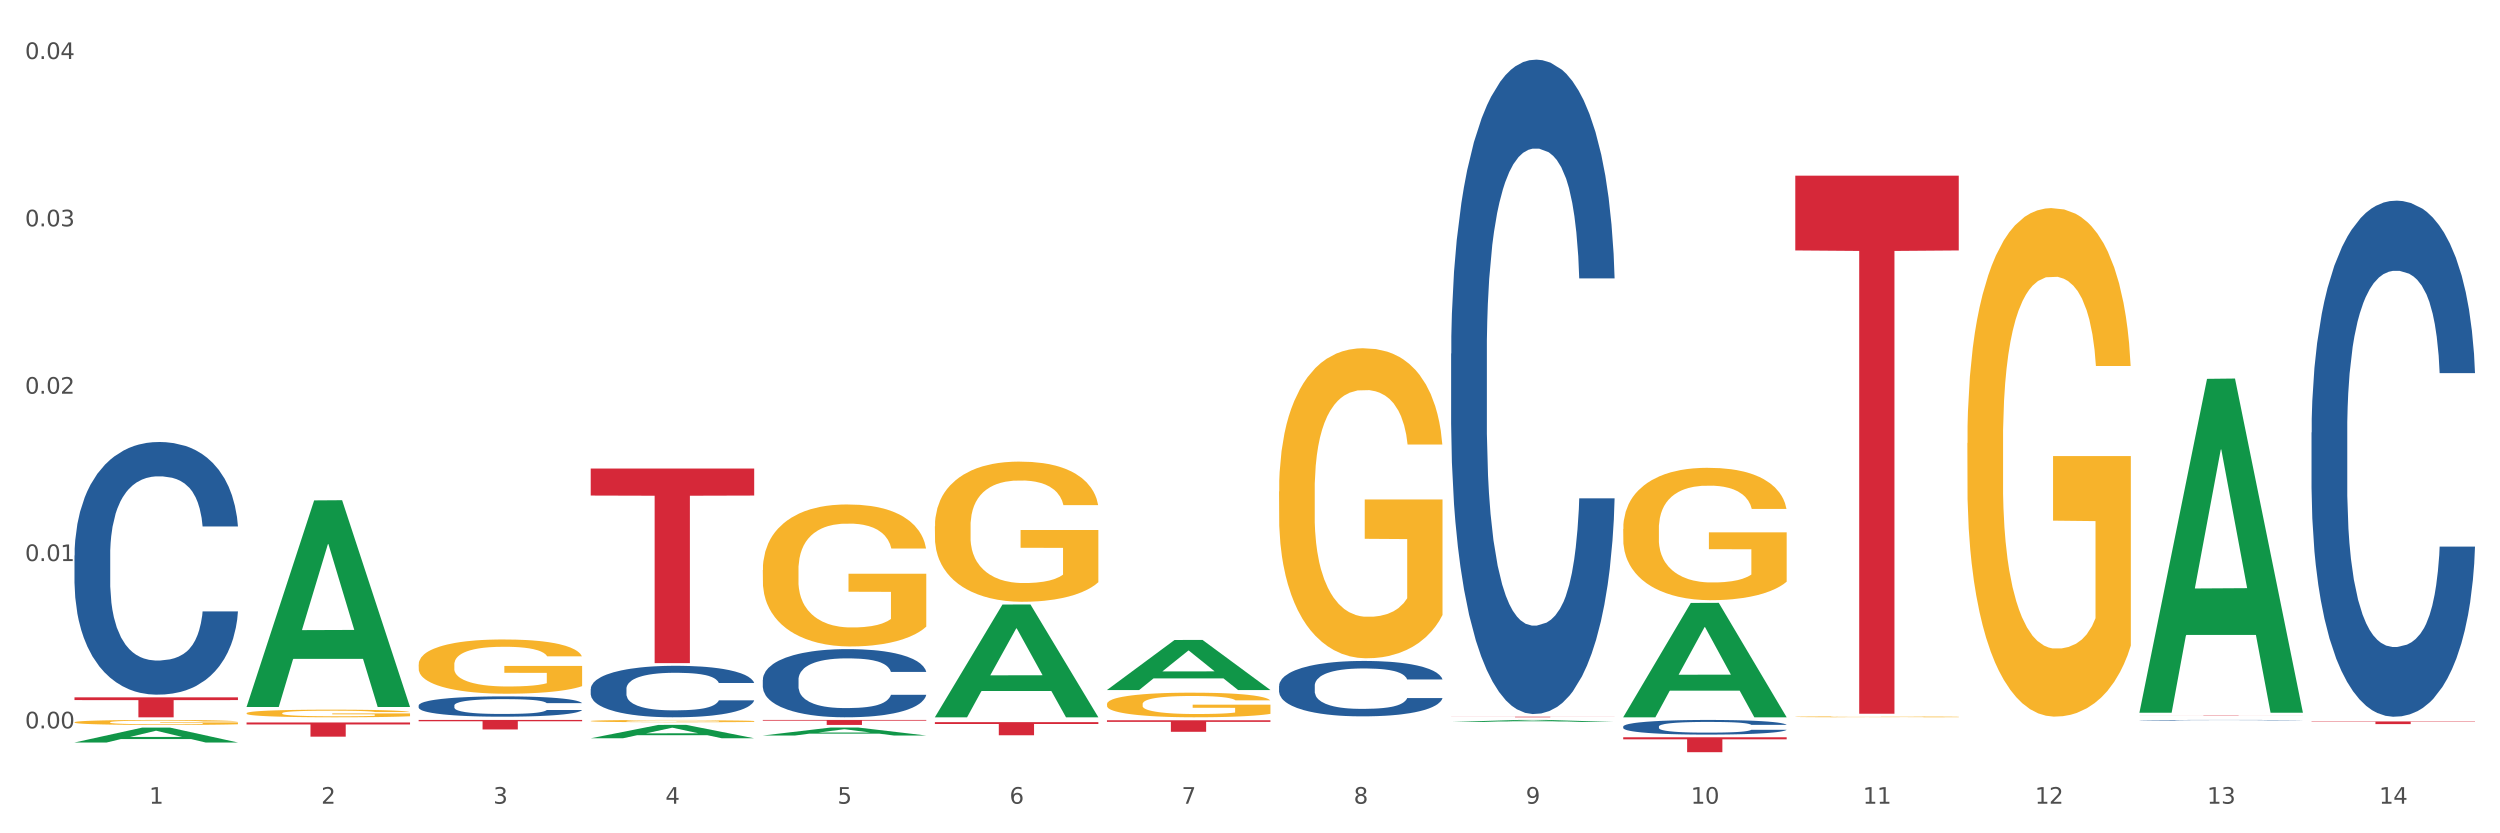 <?xml version="1.0" encoding="utf-8" standalone="no"?>
<!DOCTYPE svg PUBLIC "-//W3C//DTD SVG 1.1//EN"
  "http://www.w3.org/Graphics/SVG/1.1/DTD/svg11.dtd">
<svg xmlns:xlink="http://www.w3.org/1999/xlink" width="1080pt" height="360pt" viewBox="0 0 1080 360" xmlns="http://www.w3.org/2000/svg" version="1.1">
 <rect x="0" y="0" width="1080" height="360" fill="#333333" stroke="none"/>
 <defs>
  <style type="text/css">*{stroke-linejoin: round; stroke-linecap: butt}</style>
 </defs>
 <g id="figure_1">
  <g id="patch_1">
   <path d="M 0 360 
L 1080 360 
L 1080 0 
L 0 0 
z
" style="fill: #ffffff; stroke: #ffffff; stroke-linejoin: miter"/>
  </g>
  <g id="axes_1">
   <g id="matplotlib.axis_1">
    <g id="xtick_1">
     <g id="text_1">
      <!-- 1 -->
      <g style="fill: #4d4d4d" transform="translate(64.432 347.204) scale(0.096 -0.096)">
       <defs>
        <path id="DejaVuSans-31" d="M 794 531 
L 1825 531 
L 1825 4091 
L 703 3866 
L 703 4441 
L 1819 4666 
L 2450 4666 
L 2450 531 
L 3481 531 
L 3481 0 
L 794 0 
L 794 531 
z
" transform="scale(0.016)"/>
       </defs>
       <use xlink:href="#DejaVuSans-31"/>
      </g>
     </g>
    </g>
    <g id="xtick_2">
     <g id="text_2">
      <!-- 2 -->
      <g style="fill: #4d4d4d" transform="translate(138.771 347.204) scale(0.096 -0.096)">
       <defs>
        <path id="DejaVuSans-32" d="M 1228 531 
L 3431 531 
L 3431 0 
L 469 0 
L 469 531 
Q 828 903 1448 1529 
Q 2069 2156 2228 2338 
Q 2531 2678 2651 2914 
Q 2772 3150 2772 3378 
Q 2772 3750 2511 3984 
Q 2250 4219 1831 4219 
Q 1534 4219 1204 4116 
Q 875 4013 500 3803 
L 500 4441 
Q 881 4594 1212 4672 
Q 1544 4750 1819 4750 
Q 2544 4750 2975 4387 
Q 3406 4025 3406 3419 
Q 3406 3131 3298 2873 
Q 3191 2616 2906 2266 
Q 2828 2175 2409 1742 
Q 1991 1309 1228 531 
z
" transform="scale(0.016)"/>
       </defs>
       <use xlink:href="#DejaVuSans-32"/>
      </g>
     </g>
    </g>
    <g id="xtick_3">
     <g id="text_3">
      <!-- 3 -->
      <g style="fill: #4d4d4d" transform="translate(213.109 347.204) scale(0.096 -0.096)">
       <defs>
        <path id="DejaVuSans-33" d="M 2597 2516 
Q 3050 2419 3304 2112 
Q 3559 1806 3559 1356 
Q 3559 666 3084 287 
Q 2609 -91 1734 -91 
Q 1441 -91 1130 -33 
Q 819 25 488 141 
L 488 750 
Q 750 597 1062 519 
Q 1375 441 1716 441 
Q 2309 441 2620 675 
Q 2931 909 2931 1356 
Q 2931 1769 2642 2001 
Q 2353 2234 1838 2234 
L 1294 2234 
L 1294 2753 
L 1863 2753 
Q 2328 2753 2575 2939 
Q 2822 3125 2822 3475 
Q 2822 3834 2567 4026 
Q 2313 4219 1838 4219 
Q 1578 4219 1281 4162 
Q 984 4106 628 3988 
L 628 4550 
Q 988 4650 1302 4700 
Q 1616 4750 1894 4750 
Q 2613 4750 3031 4423 
Q 3450 4097 3450 3541 
Q 3450 3153 3228 2886 
Q 3006 2619 2597 2516 
z
" transform="scale(0.016)"/>
       </defs>
       <use xlink:href="#DejaVuSans-33"/>
      </g>
     </g>
    </g>
    <g id="xtick_4">
     <g id="text_4">
      <!-- 4 -->
      <g style="fill: #4d4d4d" transform="translate(287.448 347.204) scale(0.096 -0.096)">
       <defs>
        <path id="DejaVuSans-34" d="M 2419 4116 
L 825 1625 
L 2419 1625 
L 2419 4116 
z
M 2253 4666 
L 3047 4666 
L 3047 1625 
L 3713 1625 
L 3713 1100 
L 3047 1100 
L 3047 0 
L 2419 0 
L 2419 1100 
L 313 1100 
L 313 1709 
L 2253 4666 
z
" transform="scale(0.016)"/>
       </defs>
       <use xlink:href="#DejaVuSans-34"/>
      </g>
     </g>
    </g>
    <g id="xtick_5">
     <g id="text_5">
      <!-- 5 -->
      <g style="fill: #4d4d4d" transform="translate(361.787 347.204) scale(0.096 -0.096)">
       <defs>
        <path id="DejaVuSans-35" d="M 691 4666 
L 3169 4666 
L 3169 4134 
L 1269 4134 
L 1269 2991 
Q 1406 3038 1543 3061 
Q 1681 3084 1819 3084 
Q 2600 3084 3056 2656 
Q 3513 2228 3513 1497 
Q 3513 744 3044 326 
Q 2575 -91 1722 -91 
Q 1428 -91 1123 -41 
Q 819 9 494 109 
L 494 744 
Q 775 591 1075 516 
Q 1375 441 1709 441 
Q 2250 441 2565 725 
Q 2881 1009 2881 1497 
Q 2881 1984 2565 2268 
Q 2250 2553 1709 2553 
Q 1456 2553 1204 2497 
Q 953 2441 691 2322 
L 691 4666 
z
" transform="scale(0.016)"/>
       </defs>
       <use xlink:href="#DejaVuSans-35"/>
      </g>
     </g>
    </g>
    <g id="xtick_6">
     <g id="text_6">
      <!-- 6 -->
      <g style="fill: #4d4d4d" transform="translate(436.125 347.204) scale(0.096 -0.096)">
       <defs>
        <path id="DejaVuSans-36" d="M 2113 2584 
Q 1688 2584 1439 2293 
Q 1191 2003 1191 1497 
Q 1191 994 1439 701 
Q 1688 409 2113 409 
Q 2538 409 2786 701 
Q 3034 994 3034 1497 
Q 3034 2003 2786 2293 
Q 2538 2584 2113 2584 
z
M 3366 4563 
L 3366 3988 
Q 3128 4100 2886 4159 
Q 2644 4219 2406 4219 
Q 1781 4219 1451 3797 
Q 1122 3375 1075 2522 
Q 1259 2794 1537 2939 
Q 1816 3084 2150 3084 
Q 2853 3084 3261 2657 
Q 3669 2231 3669 1497 
Q 3669 778 3244 343 
Q 2819 -91 2113 -91 
Q 1303 -91 875 529 
Q 447 1150 447 2328 
Q 447 3434 972 4092 
Q 1497 4750 2381 4750 
Q 2619 4750 2861 4703 
Q 3103 4656 3366 4563 
z
" transform="scale(0.016)"/>
       </defs>
       <use xlink:href="#DejaVuSans-36"/>
      </g>
     </g>
    </g>
    <g id="xtick_7">
     <g id="text_7">
      <!-- 7 -->
      <g style="fill: #4d4d4d" transform="translate(510.464 347.204) scale(0.096 -0.096)">
       <defs>
        <path id="DejaVuSans-37" d="M 525 4666 
L 3525 4666 
L 3525 4397 
L 1831 0 
L 1172 0 
L 2766 4134 
L 525 4134 
L 525 4666 
z
" transform="scale(0.016)"/>
       </defs>
       <use xlink:href="#DejaVuSans-37"/>
      </g>
     </g>
    </g>
    <g id="xtick_8">
     <g id="text_8">
      <!-- 8 -->
      <g style="fill: #4d4d4d" transform="translate(584.803 347.204) scale(0.096 -0.096)">
       <defs>
        <path id="DejaVuSans-38" d="M 2034 2216 
Q 1584 2216 1326 1975 
Q 1069 1734 1069 1313 
Q 1069 891 1326 650 
Q 1584 409 2034 409 
Q 2484 409 2743 651 
Q 3003 894 3003 1313 
Q 3003 1734 2745 1975 
Q 2488 2216 2034 2216 
z
M 1403 2484 
Q 997 2584 770 2862 
Q 544 3141 544 3541 
Q 544 4100 942 4425 
Q 1341 4750 2034 4750 
Q 2731 4750 3128 4425 
Q 3525 4100 3525 3541 
Q 3525 3141 3298 2862 
Q 3072 2584 2669 2484 
Q 3125 2378 3379 2068 
Q 3634 1759 3634 1313 
Q 3634 634 3220 271 
Q 2806 -91 2034 -91 
Q 1263 -91 848 271 
Q 434 634 434 1313 
Q 434 1759 690 2068 
Q 947 2378 1403 2484 
z
M 1172 3481 
Q 1172 3119 1398 2916 
Q 1625 2713 2034 2713 
Q 2441 2713 2670 2916 
Q 2900 3119 2900 3481 
Q 2900 3844 2670 4047 
Q 2441 4250 2034 4250 
Q 1625 4250 1398 4047 
Q 1172 3844 1172 3481 
z
" transform="scale(0.016)"/>
       </defs>
       <use xlink:href="#DejaVuSans-38"/>
      </g>
     </g>
    </g>
    <g id="xtick_9">
     <g id="text_9">
      <!-- 9 -->
      <g style="fill: #4d4d4d" transform="translate(659.142 347.204) scale(0.096 -0.096)">
       <defs>
        <path id="DejaVuSans-39" d="M 703 97 
L 703 672 
Q 941 559 1184 500 
Q 1428 441 1663 441 
Q 2288 441 2617 861 
Q 2947 1281 2994 2138 
Q 2813 1869 2534 1725 
Q 2256 1581 1919 1581 
Q 1219 1581 811 2004 
Q 403 2428 403 3163 
Q 403 3881 828 4315 
Q 1253 4750 1959 4750 
Q 2769 4750 3195 4129 
Q 3622 3509 3622 2328 
Q 3622 1225 3098 567 
Q 2575 -91 1691 -91 
Q 1453 -91 1209 -44 
Q 966 3 703 97 
z
M 1959 2075 
Q 2384 2075 2632 2365 
Q 2881 2656 2881 3163 
Q 2881 3666 2632 3958 
Q 2384 4250 1959 4250 
Q 1534 4250 1286 3958 
Q 1038 3666 1038 3163 
Q 1038 2656 1286 2365 
Q 1534 2075 1959 2075 
z
" transform="scale(0.016)"/>
       </defs>
       <use xlink:href="#DejaVuSans-39"/>
      </g>
     </g>
    </g>
    <g id="xtick_10">
     <g id="text_10">
      <!-- 10 -->
      <g style="fill: #4d4d4d" transform="translate(730.426 347.204) scale(0.096 -0.096)">
       <defs>
        <path id="DejaVuSans-30" d="M 2034 4250 
Q 1547 4250 1301 3770 
Q 1056 3291 1056 2328 
Q 1056 1369 1301 889 
Q 1547 409 2034 409 
Q 2525 409 2770 889 
Q 3016 1369 3016 2328 
Q 3016 3291 2770 3770 
Q 2525 4250 2034 4250 
z
M 2034 4750 
Q 2819 4750 3233 4129 
Q 3647 3509 3647 2328 
Q 3647 1150 3233 529 
Q 2819 -91 2034 -91 
Q 1250 -91 836 529 
Q 422 1150 422 2328 
Q 422 3509 836 4129 
Q 1250 4750 2034 4750 
z
" transform="scale(0.016)"/>
       </defs>
       <use xlink:href="#DejaVuSans-31"/>
       <use xlink:href="#DejaVuSans-30" transform="translate(63.623 0)"/>
      </g>
     </g>
    </g>
    <g id="xtick_11">
     <g id="text_11">
      <!-- 11 -->
      <g style="fill: #4d4d4d" transform="translate(804.765 347.204) scale(0.096 -0.096)">
       <use xlink:href="#DejaVuSans-31"/>
       <use xlink:href="#DejaVuSans-31" transform="translate(63.623 0)"/>
      </g>
     </g>
    </g>
    <g id="xtick_12">
     <g id="text_12">
      <!-- 12 -->
      <g style="fill: #4d4d4d" transform="translate(879.104 347.204) scale(0.096 -0.096)">
       <use xlink:href="#DejaVuSans-31"/>
       <use xlink:href="#DejaVuSans-32" transform="translate(63.623 0)"/>
      </g>
     </g>
    </g>
    <g id="xtick_13">
     <g id="text_13">
      <!-- 13 -->
      <g style="fill: #4d4d4d" transform="translate(953.442 347.204) scale(0.096 -0.096)">
       <use xlink:href="#DejaVuSans-31"/>
       <use xlink:href="#DejaVuSans-33" transform="translate(63.623 0)"/>
      </g>
     </g>
    </g>
    <g id="xtick_14">
     <g id="text_14">
      <!-- 14 -->
      <g style="fill: #4d4d4d" transform="translate(1027.781 347.204) scale(0.096 -0.096)">
       <use xlink:href="#DejaVuSans-31"/>
       <use xlink:href="#DejaVuSans-34" transform="translate(63.623 0)"/>
      </g>
     </g>
    </g>
    <g id="xtick_15"/>
    <g id="xtick_16"/>
    <g id="xtick_17"/>
    <g id="xtick_18"/>
    <g id="xtick_19"/>
    <g id="xtick_20"/>
    <g id="xtick_21"/>
    <g id="xtick_22"/>
    <g id="xtick_23"/>
    <g id="xtick_24"/>
    <g id="xtick_25"/>
    <g id="xtick_26"/>
    <g id="xtick_27"/>
   </g>
   <g id="matplotlib.axis_2">
    <g id="ytick_1">
     <g id="text_15">
      <!-- 0.00 -->
      <g style="fill: #4d4d4d" transform="translate(10.8 314.664) scale(0.096 -0.096)">
       <defs>
        <path id="DejaVuSans-2e" d="M 684 794 
L 1344 794 
L 1344 0 
L 684 0 
L 684 794 
z
" transform="scale(0.016)"/>
       </defs>
       <use xlink:href="#DejaVuSans-30"/>
       <use xlink:href="#DejaVuSans-2e" transform="translate(63.623 0)"/>
       <use xlink:href="#DejaVuSans-30" transform="translate(95.41 0)"/>
       <use xlink:href="#DejaVuSans-30" transform="translate(159.033 0)"/>
      </g>
     </g>
    </g>
    <g id="ytick_2">
     <g id="text_16">
      <!-- 0.01 -->
      <g style="fill: #4d4d4d" transform="translate(10.8 242.372) scale(0.096 -0.096)">
       <use xlink:href="#DejaVuSans-30"/>
       <use xlink:href="#DejaVuSans-2e" transform="translate(63.623 0)"/>
       <use xlink:href="#DejaVuSans-30" transform="translate(95.41 0)"/>
       <use xlink:href="#DejaVuSans-31" transform="translate(159.033 0)"/>
      </g>
     </g>
    </g>
    <g id="ytick_3">
     <g id="text_17">
      <!-- 0.02 -->
      <g style="fill: #4d4d4d" transform="translate(10.8 170.08) scale(0.096 -0.096)">
       <use xlink:href="#DejaVuSans-30"/>
       <use xlink:href="#DejaVuSans-2e" transform="translate(63.623 0)"/>
       <use xlink:href="#DejaVuSans-30" transform="translate(95.41 0)"/>
       <use xlink:href="#DejaVuSans-32" transform="translate(159.033 0)"/>
      </g>
     </g>
    </g>
    <g id="ytick_4">
     <g id="text_18">
      <!-- 0.03 -->
      <g style="fill: #4d4d4d" transform="translate(10.8 97.788) scale(0.096 -0.096)">
       <use xlink:href="#DejaVuSans-30"/>
       <use xlink:href="#DejaVuSans-2e" transform="translate(63.623 0)"/>
       <use xlink:href="#DejaVuSans-30" transform="translate(95.41 0)"/>
       <use xlink:href="#DejaVuSans-33" transform="translate(159.033 0)"/>
      </g>
     </g>
    </g>
    <g id="ytick_5">
     <g id="text_19">
      <!-- 0.04 -->
      <g style="fill: #4d4d4d" transform="translate(10.8 25.497) scale(0.096 -0.096)">
       <use xlink:href="#DejaVuSans-30"/>
       <use xlink:href="#DejaVuSans-2e" transform="translate(63.623 0)"/>
       <use xlink:href="#DejaVuSans-30" transform="translate(95.41 0)"/>
       <use xlink:href="#DejaVuSans-34" transform="translate(159.033 0)"/>
      </g>
     </g>
    </g>
    <g id="ytick_6"/>
    <g id="ytick_7"/>
    <g id="ytick_8"/>
    <g id="ytick_9"/>
   </g>
   <g id="PolyCollection_1">
    <path d="M 32.175 320.749 
L 32.248 320.743 
L 61.37 314.332 
L 73.456 314.326 
L 102.797 320.761 
L 88.818 320.761 
L 82.484 319.263 
L 52.415 319.263 
L 52.197 319.287 
L 46.081 320.761 
L 32.175 320.761 
L 32.175 320.749 
L 56.201 318.368 
L 78.698 318.362 
L 67.559 315.697 
L 67.413 315.685 
L 67.267 315.703 
L 56.128 318.362 
L 56.201 318.368 
L 32.175 320.749 
z
" clip-path="url(#pb6cb3bc3e6)" style="fill: #109648"/>
    <path d="M 775.562 75.888 
L 846.184 75.888 
L 846.184 108.191 
L 818.404 108.41 
L 818.404 308.338 
L 803.175 308.338 
L 803.175 108.41 
L 775.562 108.191 
L 775.562 76.107 
L 775.562 75.888 
z
" clip-path="url(#pb6cb3bc3e6)" style="fill: #d62839"/>
    <path d="M 701.223 318.491 
L 771.845 318.491 
L 771.845 319.388 
L 744.065 319.394 
L 744.065 324.95 
L 728.836 324.95 
L 728.836 319.394 
L 701.223 319.388 
L 701.223 318.497 
L 701.223 318.491 
z
" clip-path="url(#pb6cb3bc3e6)" style="fill: #d62839"/>
    <path d="M 626.885 309.615 
L 697.506 309.615 
L 697.506 309.651 
L 669.726 309.651 
L 669.726 309.875 
L 654.497 309.875 
L 654.497 309.651 
L 626.885 309.651 
L 626.885 309.615 
L 626.885 309.615 
z
" clip-path="url(#pb6cb3bc3e6)" style="fill: #d62839"/>
    <path d="M 478.207 311.142 
L 548.829 311.142 
L 548.829 311.837 
L 521.049 311.841 
L 521.049 316.142 
L 505.82 316.142 
L 505.82 311.841 
L 478.207 311.837 
L 478.207 311.146 
L 478.207 311.142 
z
" clip-path="url(#pb6cb3bc3e6)" style="fill: #d62839"/>
    <path d="M 403.869 311.967 
L 474.49 311.967 
L 474.49 312.755 
L 446.71 312.76 
L 446.71 317.636 
L 431.481 317.636 
L 431.481 312.76 
L 403.869 312.755 
L 403.869 311.972 
L 403.869 311.967 
z
" clip-path="url(#pb6cb3bc3e6)" style="fill: #d62839"/>
    <path d="M 106.514 308.1 
L 106.597 308.097 
L 106.597 307.988 
L 106.764 307.895 
L 107.598 307.669 
L 108.848 307.482 
L 109.765 307.382 
L 110.683 307.301 
L 111.767 307.219 
L 113.101 307.135 
L 115.519 307.011 
L 117.019 306.948 
L 118.854 306.882 
L 122.189 306.785 
L 124.607 306.731 
L 127.108 306.686 
L 131.194 306.632 
L 133.862 306.607 
L 136.697 306.589 
L 140.115 306.577 
L 142.7 306.574 
L 148.37 306.583 
L 153.206 306.611 
L 155.54 306.632 
L 158.542 306.668 
L 160.126 306.692 
L 162.711 306.74 
L 165.379 306.803 
L 167.213 306.858 
L 169.965 306.96 
L 172.049 307.063 
L 173.967 307.189 
L 174.968 307.277 
L 175.718 307.358 
L 176.385 307.452 
L 177.052 307.599 
L 162.044 307.599 
L 161.46 307.494 
L 160.543 307.394 
L 159.209 307.298 
L 158.042 307.238 
L 156.041 307.162 
L 154.206 307.114 
L 152.289 307.078 
L 149.954 307.048 
L 148.12 307.033 
L 145.535 307.021 
L 140.449 307.024 
L 137.03 307.048 
L 134.696 307.078 
L 133.195 307.105 
L 131.861 307.135 
L 130.36 307.177 
L 128.609 307.241 
L 127.358 307.298 
L 126.108 307.37 
L 125.107 307.443 
L 124.19 307.527 
L 123.44 307.617 
L 122.856 307.711 
L 122.356 307.825 
L 121.939 308.015 
L 121.939 308.428 
L 122.106 308.522 
L 122.522 308.645 
L 123.023 308.739 
L 123.856 308.85 
L 124.607 308.926 
L 126.024 309.034 
L 127.609 309.125 
L 128.859 309.182 
L 130.11 309.23 
L 132.278 309.297 
L 134.696 309.351 
L 136.78 309.384 
L 139.615 309.414 
L 141.533 309.426 
L 143.2 309.432 
L 147.286 309.432 
L 150.204 309.423 
L 153.456 309.402 
L 155.957 309.375 
L 158.042 309.342 
L 160.376 309.288 
L 161.877 309.236 
L 161.877 308.606 
L 143.534 308.603 
L 143.534 308.184 
L 177.135 308.184 
L 177.135 309.414 
L 175.718 309.477 
L 174.134 309.535 
L 172.466 309.586 
L 169.965 309.649 
L 166.963 309.71 
L 164.295 309.752 
L 161.46 309.788 
L 158.125 309.821 
L 153.789 309.851 
L 151.121 309.863 
L 147.786 309.872 
L 143.867 309.875 
L 140.449 309.869 
L 137.114 309.854 
L 133.612 309.827 
L 130.193 309.788 
L 127.609 309.749 
L 125.024 309.701 
L 122.272 309.637 
L 120.104 309.577 
L 118.437 309.523 
L 116.603 309.453 
L 114.601 309.363 
L 113.101 309.282 
L 111.767 309.197 
L 110.349 309.089 
L 109.349 308.995 
L 108.348 308.878 
L 107.764 308.79 
L 107.097 308.654 
L 106.597 308.465 
L 106.514 308.1 
z
" clip-path="url(#pb6cb3bc3e6)" style="fill: #f7b32b"/>
    <path d="M 255.191 202.394 
L 325.813 202.394 
L 325.813 214.08 
L 298.033 214.159 
L 298.033 286.484 
L 282.804 286.484 
L 282.804 214.159 
L 255.191 214.08 
L 255.191 202.473 
L 255.191 202.394 
z
" clip-path="url(#pb6cb3bc3e6)" style="fill: #d62839"/>
    <path d="M 180.852 311.016 
L 251.474 311.016 
L 251.474 311.588 
L 223.694 311.592 
L 223.694 315.128 
L 208.465 315.128 
L 208.465 311.592 
L 180.852 311.588 
L 180.852 311.02 
L 180.852 311.016 
z
" clip-path="url(#pb6cb3bc3e6)" style="fill: #d62839"/>
    <path d="M 106.514 312.115 
L 177.135 312.115 
L 177.135 312.965 
L 149.355 312.971 
L 149.355 318.234 
L 134.126 318.234 
L 134.126 312.971 
L 106.514 312.965 
L 106.514 312.12 
L 106.514 312.115 
z
" clip-path="url(#pb6cb3bc3e6)" style="fill: #d62839"/>
    <path d="M 32.175 301.243 
L 102.797 301.243 
L 102.797 302.443 
L 75.017 302.451 
L 75.017 309.875 
L 59.788 309.875 
L 59.788 302.451 
L 32.175 302.443 
L 32.175 301.251 
L 32.175 301.243 
z
" clip-path="url(#pb6cb3bc3e6)" style="fill: #d62839"/>
    <path d="M 32.175 239.988 
L 32.258 239.888 
L 32.258 237.096 
L 32.509 233.308 
L 33.427 226.33 
L 34.596 221.046 
L 36.599 214.865 
L 37.684 212.273 
L 39.104 209.382 
L 42.025 204.696 
L 45.364 200.709 
L 47.702 198.515 
L 49.455 197.12 
L 53.378 194.627 
L 55.632 193.531 
L 57.969 192.634 
L 59.973 192.035 
L 63.312 191.338 
L 65.983 191.038 
L 69.072 190.939 
L 71.66 191.038 
L 75.082 191.437 
L 80.091 192.634 
L 82.011 193.331 
L 84.599 194.528 
L 87.27 196.123 
L 89.44 197.718 
L 91.945 200.011 
L 94.533 203.002 
L 97.037 206.79 
L 98.79 210.279 
L 100.209 213.968 
L 101.461 218.454 
L 102.379 223.339 
L 102.797 227.426 
L 87.52 227.426 
L 87.103 223.738 
L 86.268 219.75 
L 85.434 217.058 
L 84.515 214.865 
L 83.096 212.373 
L 81.844 210.778 
L 79.757 208.883 
L 77.837 207.687 
L 76.251 206.989 
L 74.331 206.391 
L 70.241 205.793 
L 67.319 205.793 
L 65.482 205.992 
L 63.229 206.491 
L 61.309 207.189 
L 59.055 208.385 
L 57.302 209.681 
L 55.549 211.376 
L 54.547 212.572 
L 53.044 214.765 
L 52.043 216.56 
L 50.707 219.65 
L 49.956 221.843 
L 48.62 227.526 
L 48.036 231.713 
L 47.785 234.604 
L 47.618 237.794 
L 47.618 253.346 
L 48.119 260.325 
L 48.537 263.316 
L 49.204 266.705 
L 50.457 271.092 
L 52.293 275.378 
L 54.213 278.469 
L 55.799 280.363 
L 57.302 281.759 
L 58.804 282.855 
L 60.641 283.852 
L 62.143 284.451 
L 64.397 285.049 
L 67.069 285.348 
L 69.155 285.348 
L 73.413 284.849 
L 75.333 284.351 
L 77.169 283.653 
L 79.173 282.556 
L 80.759 281.36 
L 81.677 280.463 
L 83.18 278.569 
L 84.348 276.575 
L 85.35 274.282 
L 86.018 272.288 
L 86.769 269.297 
L 87.353 265.908 
L 87.52 264.113 
L 102.797 264.113 
L 102.463 267.702 
L 101.879 271.191 
L 100.71 275.877 
L 99.792 278.569 
L 98.372 281.859 
L 96.87 284.65 
L 94.783 287.74 
L 92.863 290.033 
L 90.86 292.027 
L 88.689 293.822 
L 84.766 296.314 
L 83.347 297.012 
L 80.341 298.208 
L 78.004 298.906 
L 74.581 299.604 
L 71.075 300.003 
L 67.402 300.102 
L 64.147 299.903 
L 60.557 299.305 
L 58.303 298.707 
L 55.799 297.809 
L 52.877 296.414 
L 50.123 294.719 
L 47.535 292.725 
L 45.114 290.432 
L 42.86 287.84 
L 39.938 283.553 
L 37.768 279.366 
L 36.182 275.478 
L 35.097 272.188 
L 34.011 268.001 
L 33.427 265.11 
L 32.509 258.132 
L 32.175 251.652 
L 32.175 239.988 
z
" clip-path="url(#pb6cb3bc3e6)" style="fill: #255c99"/>
    <path d="M 180.852 304.778 
L 180.936 304.77 
L 180.936 304.545 
L 181.186 304.241 
L 182.105 303.679 
L 183.273 303.254 
L 185.277 302.757 
L 186.362 302.548 
L 187.781 302.316 
L 190.703 301.939 
L 194.042 301.618 
L 196.379 301.442 
L 198.132 301.329 
L 202.056 301.129 
L 204.31 301.041 
L 206.647 300.968 
L 208.65 300.92 
L 211.989 300.864 
L 214.661 300.84 
L 217.749 300.832 
L 220.337 300.84 
L 223.76 300.872 
L 228.768 300.968 
L 230.688 301.024 
L 233.276 301.121 
L 235.947 301.249 
L 238.118 301.377 
L 240.622 301.562 
L 243.21 301.802 
L 245.714 302.107 
L 247.467 302.388 
L 248.886 302.685 
L 250.139 303.046 
L 251.057 303.439 
L 251.474 303.767 
L 236.198 303.767 
L 235.78 303.471 
L 234.946 303.15 
L 234.111 302.933 
L 233.193 302.757 
L 231.774 302.556 
L 230.521 302.428 
L 228.434 302.276 
L 226.514 302.179 
L 224.928 302.123 
L 223.008 302.075 
L 218.918 302.027 
L 215.996 302.027 
L 214.16 302.043 
L 211.906 302.083 
L 209.986 302.139 
L 207.732 302.236 
L 205.979 302.34 
L 204.226 302.476 
L 203.224 302.572 
L 201.722 302.749 
L 200.72 302.893 
L 199.384 303.142 
L 198.633 303.318 
L 197.297 303.776 
L 196.713 304.112 
L 196.463 304.345 
L 196.296 304.602 
L 196.296 305.853 
L 196.797 306.414 
L 197.214 306.655 
L 197.882 306.928 
L 199.134 307.28 
L 200.97 307.625 
L 202.89 307.874 
L 204.476 308.026 
L 205.979 308.139 
L 207.482 308.227 
L 209.318 308.307 
L 210.821 308.355 
L 213.075 308.403 
L 215.746 308.427 
L 217.833 308.427 
L 222.09 308.387 
L 224.01 308.347 
L 225.847 308.291 
L 227.85 308.203 
L 229.436 308.107 
L 230.354 308.034 
L 231.857 307.882 
L 233.026 307.722 
L 234.027 307.537 
L 234.695 307.377 
L 235.447 307.136 
L 236.031 306.863 
L 236.198 306.719 
L 251.474 306.719 
L 251.14 307.008 
L 250.556 307.288 
L 249.387 307.665 
L 248.469 307.882 
L 247.05 308.147 
L 245.547 308.371 
L 243.46 308.62 
L 241.54 308.804 
L 239.537 308.965 
L 237.367 309.109 
L 233.443 309.31 
L 232.024 309.366 
L 229.019 309.462 
L 226.681 309.518 
L 223.259 309.574 
L 219.753 309.606 
L 216.08 309.614 
L 212.824 309.598 
L 209.235 309.55 
L 206.981 309.502 
L 204.476 309.43 
L 201.555 309.318 
L 198.8 309.181 
L 196.212 309.021 
L 193.791 308.836 
L 191.538 308.628 
L 188.616 308.283 
L 186.445 307.946 
L 184.859 307.633 
L 183.774 307.369 
L 182.689 307.032 
L 182.105 306.799 
L 181.186 306.238 
L 180.852 305.716 
L 180.852 304.778 
z
" clip-path="url(#pb6cb3bc3e6)" style="fill: #255c99"/>
    <path d="M 255.191 297.623 
L 255.275 297.602 
L 255.275 297.033 
L 255.525 296.261 
L 256.443 294.839 
L 257.612 293.762 
L 259.615 292.502 
L 260.701 291.974 
L 262.12 291.385 
L 265.041 290.429 
L 268.381 289.617 
L 270.718 289.17 
L 272.471 288.885 
L 276.394 288.377 
L 278.648 288.154 
L 280.986 287.971 
L 282.989 287.849 
L 286.328 287.707 
L 288.999 287.646 
L 292.088 287.625 
L 294.676 287.646 
L 298.098 287.727 
L 303.107 287.971 
L 305.027 288.113 
L 307.615 288.357 
L 310.286 288.682 
L 312.457 289.007 
L 314.961 289.474 
L 317.549 290.084 
L 320.053 290.856 
L 321.806 291.567 
L 323.225 292.319 
L 324.477 293.234 
L 325.396 294.229 
L 325.813 295.062 
L 310.537 295.062 
L 310.119 294.311 
L 309.284 293.498 
L 308.45 292.949 
L 307.531 292.502 
L 306.112 291.994 
L 304.86 291.669 
L 302.773 291.283 
L 300.853 291.039 
L 299.267 290.897 
L 297.347 290.775 
L 293.257 290.653 
L 290.335 290.653 
L 288.499 290.694 
L 286.245 290.795 
L 284.325 290.937 
L 282.071 291.181 
L 280.318 291.445 
L 278.565 291.791 
L 277.563 292.035 
L 276.06 292.482 
L 275.059 292.848 
L 273.723 293.477 
L 272.972 293.924 
L 271.636 295.083 
L 271.052 295.936 
L 270.801 296.525 
L 270.634 297.176 
L 270.634 300.345 
L 271.135 301.768 
L 271.553 302.377 
L 272.22 303.068 
L 273.473 303.962 
L 275.309 304.836 
L 277.229 305.466 
L 278.815 305.852 
L 280.318 306.137 
L 281.82 306.36 
L 283.657 306.563 
L 285.159 306.685 
L 287.413 306.807 
L 290.085 306.868 
L 292.172 306.868 
L 296.429 306.766 
L 298.349 306.665 
L 300.185 306.523 
L 302.189 306.299 
L 303.775 306.055 
L 304.693 305.872 
L 306.196 305.486 
L 307.364 305.08 
L 308.366 304.613 
L 309.034 304.206 
L 309.785 303.597 
L 310.37 302.906 
L 310.537 302.54 
L 325.813 302.54 
L 325.479 303.272 
L 324.895 303.983 
L 323.726 304.938 
L 322.808 305.486 
L 321.389 306.157 
L 319.886 306.726 
L 317.799 307.356 
L 315.879 307.823 
L 313.876 308.23 
L 311.705 308.595 
L 307.782 309.103 
L 306.363 309.245 
L 303.358 309.489 
L 301.02 309.632 
L 297.598 309.774 
L 294.092 309.855 
L 290.419 309.875 
L 287.163 309.835 
L 283.573 309.713 
L 281.32 309.591 
L 278.815 309.408 
L 275.893 309.124 
L 273.139 308.778 
L 270.551 308.372 
L 268.13 307.904 
L 265.876 307.376 
L 262.955 306.502 
L 260.784 305.649 
L 259.198 304.856 
L 258.113 304.186 
L 257.028 303.332 
L 256.443 302.743 
L 255.525 301.321 
L 255.191 300 
L 255.191 297.623 
z
" clip-path="url(#pb6cb3bc3e6)" style="fill: #255c99"/>
    <path d="M 924.24 309.041 
L 994.861 309.041 
L 994.861 309.059 
L 967.081 309.059 
L 967.081 309.172 
L 951.852 309.172 
L 951.852 309.059 
L 924.24 309.059 
L 924.24 309.041 
L 924.24 309.041 
z
" clip-path="url(#pb6cb3bc3e6)" style="fill: #d62839"/>
    <path d="M 329.53 293.651 
L 329.613 293.624 
L 329.613 292.87 
L 329.864 291.848 
L 330.782 289.965 
L 331.951 288.539 
L 333.954 286.87 
L 335.039 286.171 
L 336.458 285.39 
L 339.38 284.126 
L 342.719 283.05 
L 345.057 282.458 
L 346.81 282.081 
L 350.733 281.408 
L 352.987 281.112 
L 355.324 280.87 
L 357.328 280.709 
L 360.667 280.52 
L 363.338 280.44 
L 366.427 280.413 
L 369.015 280.44 
L 372.437 280.547 
L 377.446 280.87 
L 379.366 281.059 
L 381.954 281.381 
L 384.625 281.812 
L 386.795 282.242 
L 389.3 282.861 
L 391.887 283.668 
L 394.392 284.691 
L 396.145 285.633 
L 397.564 286.628 
L 398.816 287.839 
L 399.734 289.157 
L 400.152 290.261 
L 384.875 290.261 
L 384.458 289.265 
L 383.623 288.189 
L 382.788 287.462 
L 381.87 286.87 
L 380.451 286.198 
L 379.199 285.767 
L 377.112 285.256 
L 375.192 284.933 
L 373.606 284.745 
L 371.686 284.583 
L 367.595 284.422 
L 364.674 284.422 
L 362.837 284.476 
L 360.583 284.61 
L 358.663 284.799 
L 356.41 285.121 
L 354.656 285.471 
L 352.903 285.929 
L 351.902 286.251 
L 350.399 286.843 
L 349.397 287.328 
L 348.062 288.162 
L 347.31 288.754 
L 345.975 290.287 
L 345.391 291.418 
L 345.14 292.198 
L 344.973 293.059 
L 344.973 297.256 
L 345.474 299.14 
L 345.891 299.947 
L 346.559 300.862 
L 347.811 302.046 
L 349.648 303.203 
L 351.568 304.037 
L 353.154 304.548 
L 354.656 304.925 
L 356.159 305.221 
L 357.996 305.49 
L 359.498 305.651 
L 361.752 305.813 
L 364.423 305.893 
L 366.51 305.893 
L 370.768 305.759 
L 372.688 305.624 
L 374.524 305.436 
L 376.528 305.14 
L 378.114 304.817 
L 379.032 304.575 
L 380.534 304.064 
L 381.703 303.525 
L 382.705 302.907 
L 383.373 302.368 
L 384.124 301.561 
L 384.708 300.646 
L 384.875 300.162 
L 400.152 300.162 
L 399.818 301.131 
L 399.233 302.073 
L 398.065 303.337 
L 397.146 304.064 
L 395.727 304.952 
L 394.225 305.705 
L 392.138 306.539 
L 390.218 307.158 
L 388.214 307.696 
L 386.044 308.18 
L 382.121 308.853 
L 380.701 309.041 
L 377.696 309.364 
L 375.359 309.553 
L 371.936 309.741 
L 368.43 309.848 
L 364.757 309.875 
L 361.502 309.822 
L 357.912 309.66 
L 355.658 309.499 
L 353.154 309.257 
L 350.232 308.88 
L 347.477 308.422 
L 344.89 307.884 
L 342.469 307.265 
L 340.215 306.566 
L 337.293 305.409 
L 335.123 304.279 
L 333.537 303.229 
L 332.452 302.342 
L 331.366 301.212 
L 330.782 300.431 
L 329.864 298.548 
L 329.53 296.799 
L 329.53 293.651 
z
" clip-path="url(#pb6cb3bc3e6)" style="fill: #255c99"/>
    <path d="M 626.885 152.787 
L 626.968 152.529 
L 626.968 145.3 
L 627.219 135.489 
L 628.137 117.416 
L 629.306 103.732 
L 631.309 87.724 
L 632.394 81.011 
L 633.813 73.524 
L 636.735 61.389 
L 640.074 51.062 
L 642.411 45.382 
L 644.164 41.767 
L 648.088 35.312 
L 650.342 32.472 
L 652.679 30.149 
L 654.683 28.6 
L 658.022 26.792 
L 660.693 26.018 
L 663.782 25.759 
L 666.369 26.018 
L 669.792 27.05 
L 674.801 30.149 
L 676.721 31.956 
L 679.308 35.054 
L 681.98 39.185 
L 684.15 43.316 
L 686.654 49.254 
L 689.242 57 
L 691.747 66.811 
L 693.5 75.848 
L 694.919 85.401 
L 696.171 97.019 
L 697.089 109.67 
L 697.506 120.256 
L 682.23 120.256 
L 681.813 110.703 
L 680.978 100.375 
L 680.143 93.404 
L 679.225 87.724 
L 677.806 81.27 
L 676.554 77.139 
L 674.467 72.233 
L 672.547 69.135 
L 670.961 67.328 
L 669.041 65.778 
L 664.95 64.229 
L 662.029 64.229 
L 660.192 64.746 
L 657.938 66.037 
L 656.018 67.844 
L 653.764 70.942 
L 652.011 74.299 
L 650.258 78.688 
L 649.257 81.786 
L 647.754 87.466 
L 646.752 92.113 
L 645.417 100.117 
L 644.665 105.797 
L 643.33 120.514 
L 642.745 131.358 
L 642.495 138.845 
L 642.328 147.107 
L 642.328 187.384 
L 642.829 205.457 
L 643.246 213.203 
L 643.914 221.981 
L 645.166 233.342 
L 647.003 244.444 
L 648.923 252.447 
L 650.509 257.353 
L 652.011 260.968 
L 653.514 263.808 
L 655.35 266.39 
L 656.853 267.939 
L 659.107 269.488 
L 661.778 270.262 
L 663.865 270.262 
L 668.122 268.971 
L 670.042 267.68 
L 671.879 265.873 
L 673.882 263.033 
L 675.468 259.935 
L 676.387 257.611 
L 677.889 252.706 
L 679.058 247.542 
L 680.06 241.604 
L 680.728 236.44 
L 681.479 228.694 
L 682.063 219.916 
L 682.23 215.269 
L 697.506 215.269 
L 697.173 224.563 
L 696.588 233.6 
L 695.42 245.735 
L 694.501 252.706 
L 693.082 261.226 
L 691.58 268.455 
L 689.493 276.459 
L 687.573 282.397 
L 685.569 287.561 
L 683.399 292.208 
L 679.475 298.663 
L 678.056 300.47 
L 675.051 303.568 
L 672.714 305.376 
L 669.291 307.183 
L 665.785 308.216 
L 662.112 308.474 
L 658.856 307.958 
L 655.267 306.409 
L 653.013 304.859 
L 650.509 302.536 
L 647.587 298.921 
L 644.832 294.532 
L 642.244 289.368 
L 639.824 283.43 
L 637.57 276.717 
L 634.648 265.615 
L 632.478 254.771 
L 630.892 244.702 
L 629.806 236.182 
L 628.721 225.338 
L 628.137 217.85 
L 627.219 199.777 
L 626.885 182.995 
L 626.885 152.787 
z
" clip-path="url(#pb6cb3bc3e6)" style="fill: #255c99"/>
    <path d="M 701.223 313.862 
L 701.307 313.856 
L 701.307 313.694 
L 701.557 313.474 
L 702.476 313.07 
L 703.644 312.763 
L 705.648 312.405 
L 706.733 312.254 
L 708.152 312.086 
L 711.074 311.815 
L 714.413 311.583 
L 716.75 311.456 
L 718.503 311.375 
L 722.427 311.23 
L 724.681 311.167 
L 727.018 311.115 
L 729.021 311.08 
L 732.36 311.04 
L 735.032 311.022 
L 738.12 311.016 
L 740.708 311.022 
L 744.131 311.045 
L 749.139 311.115 
L 751.059 311.155 
L 753.647 311.225 
L 756.318 311.317 
L 758.489 311.41 
L 760.993 311.543 
L 763.581 311.716 
L 766.085 311.936 
L 767.838 312.138 
L 769.257 312.352 
L 770.51 312.613 
L 771.428 312.896 
L 771.845 313.133 
L 756.569 313.133 
L 756.151 312.919 
L 755.317 312.688 
L 754.482 312.532 
L 753.564 312.405 
L 752.145 312.26 
L 750.892 312.167 
L 748.805 312.057 
L 746.885 311.988 
L 745.299 311.948 
L 743.379 311.913 
L 739.289 311.878 
L 736.367 311.878 
L 734.531 311.89 
L 732.277 311.919 
L 730.357 311.959 
L 728.103 312.029 
L 726.35 312.104 
L 724.597 312.202 
L 723.595 312.271 
L 722.093 312.399 
L 721.091 312.503 
L 719.755 312.682 
L 719.004 312.809 
L 717.668 313.139 
L 717.084 313.382 
L 716.834 313.55 
L 716.667 313.735 
L 716.667 314.637 
L 717.168 315.042 
L 717.585 315.215 
L 718.253 315.412 
L 719.505 315.666 
L 721.341 315.915 
L 723.261 316.094 
L 724.847 316.204 
L 726.35 316.285 
L 727.853 316.349 
L 729.689 316.407 
L 731.192 316.442 
L 733.446 316.476 
L 736.117 316.494 
L 738.204 316.494 
L 742.461 316.465 
L 744.381 316.436 
L 746.218 316.395 
L 748.221 316.332 
L 749.807 316.262 
L 750.725 316.21 
L 752.228 316.1 
L 753.397 315.985 
L 754.398 315.852 
L 755.066 315.736 
L 755.818 315.562 
L 756.402 315.366 
L 756.569 315.262 
L 771.845 315.262 
L 771.511 315.47 
L 770.927 315.672 
L 769.758 315.944 
L 768.84 316.1 
L 767.421 316.291 
L 765.918 316.453 
L 763.831 316.632 
L 761.911 316.765 
L 759.908 316.881 
L 757.738 316.985 
L 753.814 317.13 
L 752.395 317.17 
L 749.39 317.24 
L 747.052 317.28 
L 743.63 317.321 
L 740.124 317.344 
L 736.451 317.35 
L 733.195 317.338 
L 729.606 317.303 
L 727.352 317.269 
L 724.847 317.217 
L 721.926 317.136 
L 719.171 317.037 
L 716.583 316.922 
L 714.162 316.789 
L 711.908 316.638 
L 708.987 316.389 
L 706.816 316.147 
L 705.23 315.921 
L 704.145 315.73 
L 703.06 315.487 
L 702.476 315.319 
L 701.557 314.915 
L 701.223 314.539 
L 701.223 313.862 
z
" clip-path="url(#pb6cb3bc3e6)" style="fill: #255c99"/>
    <path d="M 924.24 311.134 
L 924.323 311.134 
L 924.323 311.128 
L 924.573 311.118 
L 925.492 311.102 
L 926.66 311.089 
L 928.664 311.074 
L 929.749 311.068 
L 931.168 311.061 
L 934.09 311.05 
L 937.429 311.04 
L 939.766 311.035 
L 941.519 311.031 
L 945.443 311.025 
L 947.697 311.023 
L 950.034 311.021 
L 952.037 311.019 
L 955.377 311.017 
L 958.048 311.017 
L 961.136 311.016 
L 963.724 311.017 
L 967.147 311.018 
L 972.155 311.021 
L 974.075 311.022 
L 976.663 311.025 
L 979.335 311.029 
L 981.505 311.033 
L 984.009 311.038 
L 986.597 311.045 
L 989.101 311.055 
L 990.854 311.063 
L 992.273 311.072 
L 993.526 311.083 
L 994.444 311.094 
L 994.861 311.104 
L 979.585 311.104 
L 979.168 311.095 
L 978.333 311.086 
L 977.498 311.079 
L 976.58 311.074 
L 975.161 311.068 
L 973.908 311.064 
L 971.822 311.06 
L 969.902 311.057 
L 968.316 311.055 
L 966.396 311.054 
L 962.305 311.052 
L 959.383 311.052 
L 957.547 311.053 
L 955.293 311.054 
L 953.373 311.056 
L 951.119 311.058 
L 949.366 311.062 
L 947.613 311.066 
L 946.611 311.068 
L 945.109 311.074 
L 944.107 311.078 
L 942.771 311.086 
L 942.02 311.091 
L 940.685 311.104 
L 940.1 311.115 
L 939.85 311.122 
L 939.683 311.129 
L 939.683 311.167 
L 940.184 311.183 
L 940.601 311.191 
L 941.269 311.199 
L 942.521 311.209 
L 944.358 311.22 
L 946.278 311.227 
L 947.864 311.232 
L 949.366 311.235 
L 950.869 311.238 
L 952.705 311.24 
L 954.208 311.241 
L 956.462 311.243 
L 959.133 311.244 
L 961.22 311.244 
L 965.477 311.242 
L 967.397 311.241 
L 969.234 311.24 
L 971.237 311.237 
L 972.823 311.234 
L 973.742 311.232 
L 975.244 311.227 
L 976.413 311.223 
L 977.415 311.217 
L 978.082 311.212 
L 978.834 311.205 
L 979.418 311.197 
L 979.585 311.193 
L 994.861 311.193 
L 994.527 311.201 
L 993.943 311.21 
L 992.774 311.221 
L 991.856 311.227 
L 990.437 311.235 
L 988.934 311.242 
L 986.847 311.249 
L 984.927 311.255 
L 982.924 311.26 
L 980.754 311.264 
L 976.83 311.27 
L 975.411 311.272 
L 972.406 311.275 
L 970.069 311.276 
L 966.646 311.278 
L 963.14 311.279 
L 959.467 311.279 
L 956.211 311.279 
L 952.622 311.277 
L 950.368 311.276 
L 947.864 311.274 
L 944.942 311.27 
L 942.187 311.266 
L 939.599 311.261 
L 937.178 311.256 
L 934.925 311.25 
L 932.003 311.239 
L 929.832 311.229 
L 928.246 311.22 
L 927.161 311.212 
L 926.076 311.202 
L 925.492 311.195 
L 924.573 311.178 
L 924.24 311.163 
L 924.24 311.134 
z
" clip-path="url(#pb6cb3bc3e6)" style="fill: #255c99"/>
    <path d="M 998.578 186.855 
L 998.662 186.651 
L 998.662 180.95 
L 998.912 173.212 
L 999.83 158.959 
L 1000.999 148.167 
L 1003.003 135.542 
L 1004.088 130.248 
L 1005.507 124.343 
L 1008.429 114.773 
L 1011.768 106.628 
L 1014.105 102.149 
L 1015.858 99.298 
L 1019.781 94.208 
L 1022.035 91.968 
L 1024.373 90.135 
L 1026.376 88.913 
L 1029.715 87.488 
L 1032.387 86.877 
L 1035.475 86.674 
L 1038.063 86.877 
L 1041.486 87.692 
L 1046.494 90.135 
L 1048.414 91.56 
L 1051.002 94.004 
L 1053.673 97.262 
L 1055.844 100.52 
L 1058.348 105.203 
L 1060.936 111.312 
L 1063.44 119.049 
L 1065.193 126.176 
L 1066.612 133.71 
L 1067.864 142.873 
L 1068.783 152.85 
L 1069.2 161.199 
L 1053.924 161.199 
L 1053.506 153.665 
L 1052.671 145.52 
L 1051.837 140.022 
L 1050.918 135.542 
L 1049.499 130.452 
L 1048.247 127.194 
L 1046.16 123.325 
L 1044.24 120.882 
L 1042.654 119.456 
L 1040.734 118.235 
L 1036.644 117.013 
L 1033.722 117.013 
L 1031.886 117.42 
L 1029.632 118.438 
L 1027.712 119.864 
L 1025.458 122.307 
L 1023.705 124.954 
L 1021.952 128.416 
L 1020.95 130.859 
L 1019.448 135.339 
L 1018.446 139.004 
L 1017.11 145.316 
L 1016.359 149.796 
L 1015.023 161.402 
L 1014.439 169.954 
L 1014.188 175.859 
L 1014.022 182.375 
L 1014.022 214.14 
L 1014.522 228.393 
L 1014.94 234.502 
L 1015.608 241.425 
L 1016.86 250.384 
L 1018.696 259.14 
L 1020.616 265.452 
L 1022.202 269.321 
L 1023.705 272.172 
L 1025.207 274.412 
L 1027.044 276.448 
L 1028.547 277.669 
L 1030.8 278.891 
L 1033.472 279.502 
L 1035.559 279.502 
L 1039.816 278.484 
L 1041.736 277.466 
L 1043.572 276.04 
L 1045.576 273.801 
L 1047.162 271.357 
L 1048.08 269.525 
L 1049.583 265.656 
L 1050.752 261.583 
L 1051.753 256.9 
L 1052.421 252.828 
L 1053.172 246.719 
L 1053.757 239.796 
L 1053.924 236.131 
L 1069.2 236.131 
L 1068.866 243.461 
L 1068.282 250.588 
L 1067.113 260.158 
L 1066.195 265.656 
L 1064.776 272.375 
L 1063.273 278.077 
L 1061.186 284.389 
L 1059.266 289.072 
L 1057.263 293.145 
L 1055.092 296.81 
L 1051.169 301.9 
L 1049.75 303.326 
L 1046.745 305.769 
L 1044.407 307.194 
L 1040.985 308.62 
L 1037.479 309.434 
L 1033.806 309.638 
L 1030.55 309.231 
L 1026.96 308.009 
L 1024.707 306.787 
L 1022.202 304.955 
L 1019.281 302.104 
L 1016.526 298.642 
L 1013.938 294.57 
L 1011.517 289.887 
L 1009.263 284.593 
L 1006.342 275.837 
L 1004.171 267.285 
L 1002.585 259.344 
L 1001.5 252.624 
L 1000.415 244.072 
L 999.83 238.167 
L 998.912 223.914 
L 998.578 210.678 
L 998.578 186.855 
z
" clip-path="url(#pb6cb3bc3e6)" style="fill: #255c99"/>
    <path d="M 849.901 191.412 
L 849.984 191.211 
L 849.984 183.988 
L 850.151 177.769 
L 850.985 162.721 
L 852.235 150.281 
L 853.153 143.66 
L 854.07 138.243 
L 855.154 132.826 
L 856.488 127.208 
L 858.906 118.982 
L 860.407 114.768 
L 862.241 110.354 
L 865.576 103.934 
L 867.994 100.322 
L 870.495 97.313 
L 874.581 93.701 
L 877.249 92.096 
L 880.084 90.892 
L 883.502 90.09 
L 886.087 89.889 
L 891.757 90.491 
L 896.593 92.297 
L 898.927 93.701 
L 901.929 96.109 
L 903.513 97.714 
L 906.098 100.924 
L 908.766 105.138 
L 910.601 108.749 
L 913.352 115.571 
L 915.436 122.393 
L 917.354 130.819 
L 918.355 136.638 
L 919.105 142.055 
L 919.772 148.275 
L 920.439 158.106 
L 905.431 158.106 
L 904.847 151.084 
L 903.93 144.463 
L 902.596 138.042 
L 901.429 134.03 
L 899.428 129.014 
L 897.593 125.803 
L 895.676 123.396 
L 893.341 121.389 
L 891.507 120.386 
L 888.922 119.584 
L 883.836 119.784 
L 880.417 121.389 
L 878.083 123.396 
L 876.582 125.201 
L 875.248 127.208 
L 873.747 130.017 
L 871.996 134.23 
L 870.745 138.042 
L 869.495 142.858 
L 868.494 147.673 
L 867.577 153.291 
L 866.827 159.31 
L 866.243 165.53 
L 865.743 173.154 
L 865.326 185.794 
L 865.326 213.282 
L 865.493 219.501 
L 865.91 227.727 
L 866.41 233.947 
L 867.244 241.371 
L 867.994 246.387 
L 869.411 253.61 
L 870.996 259.629 
L 872.246 263.441 
L 873.497 266.651 
L 875.665 271.065 
L 878.083 274.677 
L 880.167 276.884 
L 883.002 278.89 
L 884.92 279.693 
L 886.587 280.094 
L 890.673 280.094 
L 893.591 279.492 
L 896.843 278.088 
L 899.344 276.282 
L 901.429 274.075 
L 903.763 270.463 
L 905.264 267.052 
L 905.264 225.119 
L 886.921 224.919 
L 886.921 197.03 
L 920.523 197.03 
L 920.523 278.89 
L 919.105 283.104 
L 917.521 286.916 
L 915.853 290.326 
L 913.352 294.54 
L 910.35 298.553 
L 907.682 301.362 
L 904.847 303.769 
L 901.512 305.976 
L 897.177 307.983 
L 894.508 308.785 
L 891.173 309.387 
L 887.254 309.588 
L 883.836 309.186 
L 880.501 308.183 
L 876.999 306.378 
L 873.58 303.769 
L 870.996 301.161 
L 868.411 297.951 
L 865.659 293.737 
L 863.492 289.725 
L 861.824 286.113 
L 859.99 281.498 
L 857.989 275.479 
L 856.488 270.062 
L 855.154 264.444 
L 853.736 257.221 
L 852.736 251.001 
L 851.735 243.177 
L 851.151 237.358 
L 850.484 228.329 
L 849.984 215.689 
L 849.901 191.412 
z
" clip-path="url(#pb6cb3bc3e6)" style="fill: #f7b32b"/>
    <path d="M 775.562 309.662 
L 775.645 309.662 
L 775.645 309.649 
L 775.812 309.638 
L 776.646 309.61 
L 777.897 309.588 
L 778.814 309.576 
L 779.731 309.566 
L 780.815 309.556 
L 782.149 309.546 
L 784.567 309.531 
L 786.068 309.524 
L 787.902 309.516 
L 791.237 309.504 
L 793.655 309.498 
L 796.157 309.492 
L 800.242 309.486 
L 802.91 309.483 
L 805.745 309.481 
L 809.164 309.479 
L 811.748 309.479 
L 817.418 309.48 
L 822.254 309.483 
L 824.589 309.486 
L 827.59 309.49 
L 829.175 309.493 
L 831.759 309.499 
L 834.427 309.506 
L 836.262 309.513 
L 839.013 309.525 
L 841.098 309.538 
L 843.015 309.553 
L 844.016 309.563 
L 844.766 309.573 
L 845.433 309.584 
L 846.1 309.602 
L 831.092 309.602 
L 830.509 309.589 
L 829.592 309.577 
L 828.257 309.566 
L 827.09 309.559 
L 825.089 309.55 
L 823.255 309.544 
L 821.337 309.539 
L 819.002 309.536 
L 817.168 309.534 
L 814.583 309.533 
L 809.497 309.533 
L 806.079 309.536 
L 803.744 309.539 
L 802.243 309.543 
L 800.909 309.546 
L 799.408 309.551 
L 797.657 309.559 
L 796.407 309.566 
L 795.156 309.575 
L 794.156 309.583 
L 793.238 309.593 
L 792.488 309.604 
L 791.904 309.615 
L 791.404 309.629 
L 790.987 309.652 
L 790.987 309.702 
L 791.154 309.713 
L 791.571 309.728 
L 792.071 309.739 
L 792.905 309.752 
L 793.655 309.761 
L 795.073 309.774 
L 796.657 309.785 
L 797.908 309.792 
L 799.158 309.798 
L 801.326 309.806 
L 803.744 309.812 
L 805.829 309.816 
L 808.663 309.82 
L 810.581 309.821 
L 812.249 309.822 
L 816.334 309.822 
L 819.253 309.821 
L 822.504 309.819 
L 825.006 309.815 
L 827.09 309.811 
L 829.425 309.805 
L 830.926 309.799 
L 830.926 309.723 
L 812.582 309.723 
L 812.582 309.672 
L 846.184 309.672 
L 846.184 309.82 
L 844.766 309.828 
L 843.182 309.834 
L 841.515 309.841 
L 839.013 309.848 
L 836.012 309.855 
L 833.344 309.861 
L 830.509 309.865 
L 827.174 309.869 
L 822.838 309.873 
L 820.17 309.874 
L 816.835 309.875 
L 812.916 309.875 
L 809.497 309.875 
L 806.162 309.873 
L 802.66 309.87 
L 799.242 309.865 
L 796.657 309.86 
L 794.072 309.854 
L 791.321 309.847 
L 789.153 309.84 
L 787.485 309.833 
L 785.651 309.825 
L 783.65 309.814 
L 782.149 309.804 
L 780.815 309.794 
L 779.398 309.781 
L 778.397 309.77 
L 777.396 309.756 
L 776.813 309.745 
L 776.146 309.729 
L 775.645 309.706 
L 775.562 309.662 
z
" clip-path="url(#pb6cb3bc3e6)" style="fill: #f7b32b"/>
    <path d="M 701.223 228.519 
L 701.307 228.466 
L 701.307 226.586 
L 701.474 224.967 
L 702.307 221.05 
L 703.558 217.812 
L 704.475 216.089 
L 705.392 214.678 
L 706.476 213.268 
L 707.81 211.806 
L 710.228 209.665 
L 711.729 208.568 
L 713.563 207.419 
L 716.899 205.748 
L 719.317 204.807 
L 721.818 204.024 
L 725.903 203.084 
L 728.572 202.666 
L 731.406 202.353 
L 734.825 202.144 
L 737.41 202.092 
L 743.08 202.248 
L 747.915 202.718 
L 750.25 203.084 
L 753.252 203.711 
L 754.836 204.128 
L 757.421 204.964 
L 760.089 206.061 
L 761.923 207.001 
L 764.675 208.777 
L 766.759 210.552 
L 768.677 212.746 
L 769.677 214.261 
L 770.428 215.671 
L 771.095 217.29 
L 771.762 219.849 
L 756.754 219.849 
L 756.17 218.021 
L 755.253 216.297 
L 753.919 214.626 
L 752.751 213.582 
L 750.75 212.276 
L 748.916 211.44 
L 746.998 210.814 
L 744.664 210.291 
L 742.829 210.03 
L 740.245 209.821 
L 735.159 209.874 
L 731.74 210.291 
L 729.405 210.814 
L 727.905 211.284 
L 726.571 211.806 
L 725.07 212.537 
L 723.319 213.634 
L 722.068 214.626 
L 720.817 215.88 
L 719.817 217.133 
L 718.9 218.595 
L 718.149 220.162 
L 717.566 221.781 
L 717.065 223.766 
L 716.648 227.056 
L 716.648 234.211 
L 716.815 235.831 
L 717.232 237.972 
L 717.732 239.591 
L 718.566 241.523 
L 719.317 242.829 
L 720.734 244.709 
L 722.318 246.276 
L 723.569 247.268 
L 724.82 248.104 
L 726.987 249.253 
L 729.405 250.193 
L 731.49 250.768 
L 734.325 251.29 
L 736.242 251.499 
L 737.91 251.603 
L 741.996 251.603 
L 744.914 251.447 
L 748.166 251.081 
L 750.667 250.611 
L 752.751 250.036 
L 755.086 249.096 
L 756.587 248.208 
L 756.587 237.293 
L 738.244 237.241 
L 738.244 229.981 
L 771.845 229.981 
L 771.845 251.29 
L 770.428 252.387 
L 768.844 253.379 
L 767.176 254.267 
L 764.675 255.364 
L 761.673 256.408 
L 759.005 257.139 
L 756.17 257.766 
L 752.835 258.341 
L 748.499 258.863 
L 745.831 259.072 
L 742.496 259.228 
L 738.577 259.281 
L 735.159 259.176 
L 731.823 258.915 
L 728.321 258.445 
L 724.903 257.766 
L 722.318 257.087 
L 719.733 256.251 
L 716.982 255.155 
L 714.814 254.11 
L 713.147 253.17 
L 711.312 251.969 
L 709.311 250.402 
L 707.81 248.992 
L 706.476 247.529 
L 705.059 245.649 
L 704.058 244.03 
L 703.058 241.993 
L 702.474 240.479 
L 701.807 238.129 
L 701.307 234.838 
L 701.223 228.519 
z
" clip-path="url(#pb6cb3bc3e6)" style="fill: #f7b32b"/>
    <path d="M 552.546 212.333 
L 552.629 212.211 
L 552.629 207.807 
L 552.796 204.015 
L 553.63 194.84 
L 554.881 187.255 
L 555.798 183.218 
L 556.715 179.915 
L 557.799 176.612 
L 559.133 173.187 
L 561.551 168.171 
L 563.052 165.602 
L 564.886 162.911 
L 568.221 158.996 
L 570.639 156.794 
L 573.141 154.959 
L 577.226 152.757 
L 579.894 151.778 
L 582.729 151.044 
L 586.148 150.555 
L 588.732 150.433 
L 594.402 150.8 
L 599.238 151.901 
L 601.573 152.757 
L 604.574 154.225 
L 606.158 155.204 
L 608.743 157.161 
L 611.411 159.73 
L 613.246 161.932 
L 615.997 166.091 
L 618.082 170.251 
L 619.999 175.389 
L 621 178.936 
L 621.75 182.239 
L 622.417 186.032 
L 623.084 192.026 
L 608.076 192.026 
L 607.493 187.744 
L 606.575 183.707 
L 605.241 179.793 
L 604.074 177.346 
L 602.073 174.288 
L 600.239 172.33 
L 598.321 170.862 
L 595.986 169.639 
L 594.152 169.027 
L 591.567 168.538 
L 586.481 168.66 
L 583.063 169.639 
L 580.728 170.862 
L 579.227 171.963 
L 577.893 173.187 
L 576.392 174.899 
L 574.641 177.468 
L 573.391 179.793 
L 572.14 182.729 
L 571.139 185.665 
L 570.222 189.09 
L 569.472 192.76 
L 568.888 196.552 
L 568.388 201.201 
L 567.971 208.908 
L 567.971 225.668 
L 568.138 229.46 
L 568.555 234.476 
L 569.055 238.268 
L 569.889 242.794 
L 570.639 245.853 
L 572.057 250.257 
L 573.641 253.927 
L 574.891 256.251 
L 576.142 258.208 
L 578.31 260.9 
L 580.728 263.102 
L 582.812 264.447 
L 585.647 265.671 
L 587.565 266.16 
L 589.233 266.405 
L 593.318 266.405 
L 596.236 266.038 
L 599.488 265.181 
L 601.99 264.08 
L 604.074 262.735 
L 606.409 260.533 
L 607.909 258.453 
L 607.909 232.885 
L 589.566 232.763 
L 589.566 215.759 
L 623.168 215.759 
L 623.168 265.671 
L 621.75 268.24 
L 620.166 270.564 
L 618.499 272.644 
L 615.997 275.213 
L 612.996 277.659 
L 610.327 279.372 
L 607.493 280.84 
L 604.157 282.186 
L 599.822 283.409 
L 597.154 283.898 
L 593.818 284.265 
L 589.9 284.388 
L 586.481 284.143 
L 583.146 283.531 
L 579.644 282.43 
L 576.226 280.84 
L 573.641 279.25 
L 571.056 277.292 
L 568.305 274.723 
L 566.137 272.277 
L 564.469 270.075 
L 562.635 267.261 
L 560.634 263.591 
L 559.133 260.288 
L 557.799 256.863 
L 556.381 252.459 
L 555.381 248.666 
L 554.38 243.895 
L 553.797 240.348 
L 553.13 234.843 
L 552.629 227.136 
L 552.546 212.333 
z
" clip-path="url(#pb6cb3bc3e6)" style="fill: #f7b32b"/>
    <path d="M 478.207 304.152 
L 478.291 304.143 
L 478.291 303.793 
L 478.457 303.492 
L 479.291 302.763 
L 480.542 302.16 
L 481.459 301.84 
L 482.376 301.577 
L 483.46 301.315 
L 484.794 301.043 
L 487.212 300.645 
L 488.713 300.441 
L 490.547 300.227 
L 493.882 299.916 
L 496.3 299.741 
L 498.802 299.595 
L 502.887 299.42 
L 505.555 299.343 
L 508.39 299.284 
L 511.809 299.245 
L 514.394 299.236 
L 520.063 299.265 
L 524.899 299.352 
L 527.234 299.42 
L 530.236 299.537 
L 531.82 299.615 
L 534.405 299.77 
L 537.073 299.974 
L 538.907 300.149 
L 541.658 300.479 
L 543.743 300.81 
L 545.661 301.218 
L 546.661 301.5 
L 547.412 301.762 
L 548.079 302.063 
L 548.746 302.539 
L 533.737 302.539 
L 533.154 302.199 
L 532.237 301.879 
L 530.903 301.568 
L 529.735 301.373 
L 527.734 301.13 
L 525.9 300.975 
L 523.982 300.858 
L 521.648 300.761 
L 519.813 300.713 
L 517.228 300.674 
L 512.142 300.684 
L 508.724 300.761 
L 506.389 300.858 
L 504.888 300.946 
L 503.554 301.043 
L 502.054 301.179 
L 500.303 301.383 
L 499.052 301.568 
L 497.801 301.801 
L 496.801 302.034 
L 495.884 302.306 
L 495.133 302.598 
L 494.549 302.899 
L 494.049 303.268 
L 493.632 303.88 
L 493.632 305.211 
L 493.799 305.513 
L 494.216 305.911 
L 494.716 306.212 
L 495.55 306.572 
L 496.3 306.815 
L 497.718 307.164 
L 499.302 307.456 
L 500.553 307.641 
L 501.803 307.796 
L 503.971 308.01 
L 506.389 308.185 
L 508.474 308.292 
L 511.309 308.389 
L 513.226 308.428 
L 514.894 308.447 
L 518.979 308.447 
L 521.898 308.418 
L 525.149 308.35 
L 527.651 308.262 
L 529.735 308.156 
L 532.07 307.981 
L 533.571 307.815 
L 533.571 305.785 
L 515.227 305.775 
L 515.227 304.424 
L 548.829 304.424 
L 548.829 308.389 
L 547.412 308.593 
L 545.827 308.777 
L 544.16 308.943 
L 541.658 309.147 
L 538.657 309.341 
L 535.989 309.477 
L 533.154 309.594 
L 529.819 309.701 
L 525.483 309.798 
L 522.815 309.837 
L 519.48 309.866 
L 515.561 309.875 
L 512.142 309.856 
L 508.807 309.807 
L 505.305 309.72 
L 501.887 309.594 
L 499.302 309.467 
L 496.717 309.312 
L 493.966 309.108 
L 491.798 308.913 
L 490.13 308.739 
L 488.296 308.515 
L 486.295 308.224 
L 484.794 307.961 
L 483.46 307.689 
L 482.043 307.339 
L 481.042 307.038 
L 480.042 306.659 
L 479.458 306.377 
L 478.791 305.94 
L 478.291 305.328 
L 478.207 304.152 
z
" clip-path="url(#pb6cb3bc3e6)" style="fill: #f7b32b"/>
    <path d="M 403.869 227.398 
L 403.952 227.342 
L 403.952 225.351 
L 404.119 223.637 
L 404.952 219.488 
L 406.203 216.059 
L 407.12 214.234 
L 408.037 212.741 
L 409.121 211.247 
L 410.455 209.699 
L 412.873 207.431 
L 414.374 206.27 
L 416.209 205.053 
L 419.544 203.283 
L 421.962 202.287 
L 424.463 201.458 
L 428.549 200.462 
L 431.217 200.02 
L 434.052 199.688 
L 437.47 199.467 
L 440.055 199.411 
L 445.725 199.577 
L 450.561 200.075 
L 452.895 200.462 
L 455.897 201.126 
L 457.481 201.568 
L 460.066 202.453 
L 462.734 203.615 
L 464.568 204.61 
L 467.32 206.491 
L 469.404 208.371 
L 471.322 210.694 
L 472.322 212.298 
L 473.073 213.792 
L 473.74 215.506 
L 474.407 218.216 
L 459.399 218.216 
L 458.815 216.28 
L 457.898 214.455 
L 456.564 212.685 
L 455.397 211.579 
L 453.396 210.196 
L 451.561 209.312 
L 449.643 208.648 
L 447.309 208.095 
L 445.475 207.818 
L 442.89 207.597 
L 437.804 207.652 
L 434.385 208.095 
L 432.051 208.648 
L 430.55 209.146 
L 429.216 209.699 
L 427.715 210.473 
L 425.964 211.634 
L 424.713 212.685 
L 423.463 214.013 
L 422.462 215.34 
L 421.545 216.889 
L 420.794 218.548 
L 420.211 220.263 
L 419.711 222.364 
L 419.294 225.849 
L 419.294 233.426 
L 419.46 235.141 
L 419.877 237.408 
L 420.378 239.123 
L 421.211 241.169 
L 421.962 242.552 
L 423.379 244.543 
L 424.963 246.203 
L 426.214 247.253 
L 427.465 248.138 
L 429.633 249.355 
L 432.051 250.351 
L 434.135 250.959 
L 436.97 251.512 
L 438.888 251.733 
L 440.555 251.844 
L 444.641 251.844 
L 447.559 251.678 
L 450.811 251.291 
L 453.312 250.793 
L 455.397 250.185 
L 457.731 249.189 
L 459.232 248.249 
L 459.232 236.689 
L 440.889 236.634 
L 440.889 228.946 
L 474.49 228.946 
L 474.49 251.512 
L 473.073 252.674 
L 471.489 253.725 
L 469.821 254.665 
L 467.32 255.826 
L 464.318 256.932 
L 461.65 257.707 
L 458.815 258.37 
L 455.48 258.979 
L 451.144 259.532 
L 448.476 259.753 
L 445.141 259.919 
L 441.222 259.974 
L 437.804 259.864 
L 434.469 259.587 
L 430.967 259.089 
L 427.548 258.37 
L 424.963 257.651 
L 422.379 256.767 
L 419.627 255.605 
L 417.459 254.499 
L 415.792 253.503 
L 413.957 252.231 
L 411.956 250.572 
L 410.455 249.079 
L 409.121 247.53 
L 407.704 245.539 
L 406.703 243.824 
L 405.703 241.667 
L 405.119 240.063 
L 404.452 237.574 
L 403.952 234.09 
L 403.869 227.398 
z
" clip-path="url(#pb6cb3bc3e6)" style="fill: #f7b32b"/>
    <path d="M 329.53 246.273 
L 329.613 246.217 
L 329.613 244.2 
L 329.78 242.463 
L 330.614 238.261 
L 331.864 234.788 
L 332.782 232.939 
L 333.699 231.426 
L 334.783 229.913 
L 336.117 228.345 
L 338.535 226.048 
L 340.036 224.871 
L 341.87 223.639 
L 345.205 221.846 
L 347.623 220.837 
L 350.124 219.997 
L 354.21 218.988 
L 356.878 218.54 
L 359.713 218.204 
L 363.131 217.98 
L 365.716 217.924 
L 371.386 218.092 
L 376.222 218.596 
L 378.557 218.988 
L 381.558 219.661 
L 383.142 220.109 
L 385.727 221.005 
L 388.395 222.182 
L 390.23 223.19 
L 392.981 225.095 
L 395.066 227 
L 396.983 229.353 
L 397.984 230.978 
L 398.734 232.491 
L 399.401 234.227 
L 400.068 236.973 
L 385.06 236.973 
L 384.476 235.012 
L 383.559 233.163 
L 382.225 231.37 
L 381.058 230.25 
L 379.057 228.849 
L 377.222 227.953 
L 375.305 227.28 
L 372.97 226.72 
L 371.136 226.44 
L 368.551 226.216 
L 363.465 226.272 
L 360.046 226.72 
L 357.712 227.28 
L 356.211 227.784 
L 354.877 228.345 
L 353.376 229.129 
L 351.625 230.306 
L 350.375 231.37 
L 349.124 232.715 
L 348.123 234.059 
L 347.206 235.628 
L 346.456 237.309 
L 345.872 239.046 
L 345.372 241.175 
L 344.955 244.704 
L 344.955 252.38 
L 345.122 254.116 
L 345.539 256.413 
L 346.039 258.15 
L 346.873 260.223 
L 347.623 261.624 
L 349.04 263.641 
L 350.625 265.321 
L 351.875 266.386 
L 353.126 267.282 
L 355.294 268.515 
L 357.712 269.523 
L 359.796 270.14 
L 362.631 270.7 
L 364.549 270.924 
L 366.216 271.036 
L 370.302 271.036 
L 373.22 270.868 
L 376.472 270.476 
L 378.973 269.972 
L 381.058 269.355 
L 383.392 268.347 
L 384.893 267.394 
L 384.893 255.685 
L 366.55 255.629 
L 366.55 247.842 
L 400.152 247.842 
L 400.152 270.7 
L 398.734 271.876 
L 397.15 272.941 
L 395.482 273.893 
L 392.981 275.07 
L 389.979 276.19 
L 387.311 276.975 
L 384.476 277.647 
L 381.141 278.263 
L 376.806 278.824 
L 374.137 279.048 
L 370.802 279.216 
L 366.884 279.272 
L 363.465 279.16 
L 360.13 278.88 
L 356.628 278.375 
L 353.209 277.647 
L 350.625 276.919 
L 348.04 276.022 
L 345.288 274.846 
L 343.121 273.725 
L 341.453 272.717 
L 339.619 271.428 
L 337.618 269.747 
L 336.117 268.235 
L 334.783 266.666 
L 333.365 264.649 
L 332.365 262.912 
L 331.364 260.727 
L 330.781 259.103 
L 330.113 256.581 
L 329.613 253.052 
L 329.53 246.273 
z
" clip-path="url(#pb6cb3bc3e6)" style="fill: #f7b32b"/>
    <path d="M 255.191 311.476 
L 255.275 311.475 
L 255.275 311.442 
L 255.441 311.414 
L 256.275 311.346 
L 257.526 311.29 
L 258.443 311.26 
L 259.36 311.235 
L 260.444 311.211 
L 261.778 311.185 
L 264.196 311.148 
L 265.697 311.129 
L 267.531 311.109 
L 270.866 311.08 
L 273.284 311.064 
L 275.786 311.05 
L 279.871 311.034 
L 282.539 311.026 
L 285.374 311.021 
L 288.793 311.017 
L 291.377 311.016 
L 297.047 311.019 
L 301.883 311.027 
L 304.218 311.034 
L 307.219 311.045 
L 308.804 311.052 
L 311.388 311.066 
L 314.057 311.085 
L 315.891 311.102 
L 318.642 311.133 
L 320.727 311.164 
L 322.645 311.202 
L 323.645 311.228 
L 324.395 311.253 
L 325.062 311.281 
L 325.73 311.325 
L 310.721 311.325 
L 310.138 311.293 
L 309.221 311.263 
L 307.886 311.234 
L 306.719 311.216 
L 304.718 311.194 
L 302.884 311.179 
L 300.966 311.168 
L 298.631 311.159 
L 296.797 311.154 
L 294.212 311.151 
L 289.126 311.152 
L 285.708 311.159 
L 283.373 311.168 
L 281.872 311.176 
L 280.538 311.185 
L 279.037 311.198 
L 277.286 311.217 
L 276.036 311.234 
L 274.785 311.256 
L 273.785 311.278 
L 272.867 311.303 
L 272.117 311.331 
L 271.533 311.359 
L 271.033 311.393 
L 270.616 311.451 
L 270.616 311.575 
L 270.783 311.603 
L 271.2 311.64 
L 271.7 311.668 
L 272.534 311.702 
L 273.284 311.725 
L 274.702 311.757 
L 276.286 311.785 
L 277.537 311.802 
L 278.787 311.816 
L 280.955 311.836 
L 283.373 311.853 
L 285.458 311.863 
L 288.292 311.872 
L 290.21 311.876 
L 291.878 311.877 
L 295.963 311.877 
L 298.882 311.875 
L 302.133 311.868 
L 304.635 311.86 
L 306.719 311.85 
L 309.054 311.834 
L 310.555 311.818 
L 310.555 311.629 
L 292.211 311.628 
L 292.211 311.501 
L 325.813 311.501 
L 325.813 311.872 
L 324.395 311.891 
L 322.811 311.908 
L 321.144 311.924 
L 318.642 311.943 
L 315.641 311.961 
L 312.973 311.974 
L 310.138 311.984 
L 306.803 311.994 
L 302.467 312.004 
L 299.799 312.007 
L 296.464 312.01 
L 292.545 312.011 
L 289.126 312.009 
L 285.791 312.004 
L 282.289 311.996 
L 278.871 311.984 
L 276.286 311.973 
L 273.701 311.958 
L 270.95 311.939 
L 268.782 311.921 
L 267.114 311.905 
L 265.28 311.884 
L 263.279 311.856 
L 261.778 311.832 
L 260.444 311.806 
L 259.027 311.774 
L 258.026 311.746 
L 257.025 311.71 
L 256.442 311.684 
L 255.775 311.643 
L 255.275 311.586 
L 255.191 311.476 
z
" clip-path="url(#pb6cb3bc3e6)" style="fill: #f7b32b"/>
    <path d="M 180.852 287.081 
L 180.936 287.06 
L 180.936 286.289 
L 181.103 285.626 
L 181.936 284.02 
L 183.187 282.693 
L 184.104 281.986 
L 185.021 281.408 
L 186.105 280.83 
L 187.439 280.231 
L 189.857 279.353 
L 191.358 278.903 
L 193.192 278.432 
L 196.528 277.747 
L 198.946 277.362 
L 201.447 277.041 
L 205.533 276.656 
L 208.201 276.484 
L 211.036 276.356 
L 214.454 276.27 
L 217.039 276.249 
L 222.709 276.313 
L 227.545 276.506 
L 229.879 276.656 
L 232.881 276.912 
L 234.465 277.084 
L 237.05 277.426 
L 239.718 277.876 
L 241.552 278.261 
L 244.304 278.989 
L 246.388 279.717 
L 248.306 280.616 
L 249.306 281.237 
L 250.057 281.815 
L 250.724 282.479 
L 251.391 283.528 
L 236.383 283.528 
L 235.799 282.778 
L 234.882 282.072 
L 233.548 281.387 
L 232.38 280.959 
L 230.379 280.423 
L 228.545 280.081 
L 226.627 279.824 
L 224.293 279.61 
L 222.458 279.503 
L 219.874 279.417 
L 214.788 279.439 
L 211.369 279.61 
L 209.034 279.824 
L 207.534 280.017 
L 206.2 280.231 
L 204.699 280.53 
L 202.948 280.98 
L 201.697 281.387 
L 200.446 281.901 
L 199.446 282.414 
L 198.529 283.014 
L 197.778 283.656 
L 197.195 284.32 
L 196.694 285.133 
L 196.277 286.482 
L 196.277 289.415 
L 196.444 290.079 
L 196.861 290.956 
L 197.361 291.62 
L 198.195 292.412 
L 198.946 292.947 
L 200.363 293.718 
L 201.947 294.36 
L 203.198 294.767 
L 204.449 295.11 
L 206.616 295.581 
L 209.034 295.966 
L 211.119 296.201 
L 213.954 296.416 
L 215.871 296.501 
L 217.539 296.544 
L 221.625 296.544 
L 224.543 296.48 
L 227.795 296.33 
L 230.296 296.137 
L 232.38 295.902 
L 234.715 295.516 
L 236.216 295.152 
L 236.216 290.678 
L 217.873 290.657 
L 217.873 287.681 
L 251.474 287.681 
L 251.474 296.416 
L 250.057 296.865 
L 248.473 297.272 
L 246.805 297.636 
L 244.304 298.085 
L 241.302 298.514 
L 238.634 298.813 
L 235.799 299.07 
L 232.464 299.306 
L 228.128 299.52 
L 225.46 299.605 
L 222.125 299.67 
L 218.206 299.691 
L 214.788 299.648 
L 211.452 299.541 
L 207.951 299.348 
L 204.532 299.07 
L 201.947 298.792 
L 199.362 298.449 
L 196.611 298 
L 194.443 297.572 
L 192.776 297.186 
L 190.941 296.694 
L 188.94 296.052 
L 187.439 295.474 
L 186.105 294.874 
L 184.688 294.103 
L 183.687 293.44 
L 182.687 292.605 
L 182.103 291.984 
L 181.436 291.021 
L 180.936 289.672 
L 180.852 287.081 
z
" clip-path="url(#pb6cb3bc3e6)" style="fill: #f7b32b"/>
    <path d="M 552.546 296.285 
L 552.629 296.263 
L 552.629 295.651 
L 552.88 294.82 
L 553.798 293.29 
L 554.967 292.131 
L 556.97 290.776 
L 558.055 290.207 
L 559.475 289.573 
L 562.396 288.546 
L 565.735 287.671 
L 568.073 287.19 
L 569.826 286.884 
L 573.749 286.338 
L 576.003 286.097 
L 578.34 285.9 
L 580.344 285.769 
L 583.683 285.616 
L 586.354 285.551 
L 589.443 285.529 
L 592.031 285.551 
L 595.453 285.638 
L 600.462 285.9 
L 602.382 286.053 
L 604.97 286.316 
L 607.641 286.666 
L 609.811 287.015 
L 612.316 287.518 
L 614.903 288.174 
L 617.408 289.005 
L 619.161 289.77 
L 620.58 290.579 
L 621.832 291.563 
L 622.75 292.634 
L 623.168 293.53 
L 607.891 293.53 
L 607.474 292.721 
L 606.639 291.847 
L 605.804 291.257 
L 604.886 290.776 
L 603.467 290.229 
L 602.215 289.879 
L 600.128 289.464 
L 598.208 289.202 
L 596.622 289.049 
L 594.702 288.917 
L 590.612 288.786 
L 587.69 288.786 
L 585.853 288.83 
L 583.6 288.939 
L 581.68 289.092 
L 579.426 289.355 
L 577.673 289.639 
L 575.92 290.011 
L 574.918 290.273 
L 573.415 290.754 
L 572.414 291.147 
L 571.078 291.825 
L 570.327 292.306 
L 568.991 293.552 
L 568.407 294.47 
L 568.156 295.104 
L 567.989 295.804 
L 567.989 299.215 
L 568.49 300.745 
L 568.908 301.401 
L 569.575 302.144 
L 570.827 303.106 
L 572.664 304.046 
L 574.584 304.724 
L 576.17 305.139 
L 577.673 305.445 
L 579.175 305.686 
L 581.012 305.905 
L 582.514 306.036 
L 584.768 306.167 
L 587.439 306.232 
L 589.526 306.232 
L 593.784 306.123 
L 595.704 306.014 
L 597.54 305.861 
L 599.544 305.62 
L 601.13 305.358 
L 602.048 305.161 
L 603.551 304.746 
L 604.719 304.309 
L 605.721 303.806 
L 606.389 303.368 
L 607.14 302.713 
L 607.724 301.969 
L 607.891 301.576 
L 623.168 301.576 
L 622.834 302.363 
L 622.249 303.128 
L 621.081 304.156 
L 620.163 304.746 
L 618.743 305.467 
L 617.241 306.079 
L 615.154 306.757 
L 613.234 307.26 
L 611.23 307.697 
L 609.06 308.091 
L 605.137 308.637 
L 603.718 308.79 
L 600.712 309.053 
L 598.375 309.206 
L 594.952 309.359 
L 591.446 309.446 
L 587.773 309.468 
L 584.518 309.424 
L 580.928 309.293 
L 578.674 309.162 
L 576.17 308.965 
L 573.248 308.659 
L 570.494 308.288 
L 567.906 307.85 
L 565.485 307.347 
L 563.231 306.779 
L 560.309 305.839 
L 558.139 304.921 
L 556.553 304.068 
L 555.468 303.347 
L 554.382 302.428 
L 553.798 301.794 
L 552.88 300.264 
L 552.546 298.843 
L 552.546 296.285 
z
" clip-path="url(#pb6cb3bc3e6)" style="fill: #255c99"/>
    <path d="M 998.578 311.659 
L 1069.2 311.659 
L 1069.2 311.819 
L 1041.42 311.82 
L 1041.42 312.814 
L 1026.191 312.814 
L 1026.191 311.82 
L 998.578 311.819 
L 998.578 311.66 
L 998.578 311.659 
z
" clip-path="url(#pb6cb3bc3e6)" style="fill: #d62839"/>
    <path d="M 329.53 311.016 
L 400.152 311.016 
L 400.152 311.315 
L 372.371 311.317 
L 372.371 313.162 
L 357.143 313.162 
L 357.143 311.317 
L 329.53 311.315 
L 329.53 311.018 
L 329.53 311.016 
z
" clip-path="url(#pb6cb3bc3e6)" style="fill: #d62839"/>
    <path d="M 32.175 312.018 
L 32.258 312.016 
L 32.258 311.945 
L 32.425 311.884 
L 33.259 311.735 
L 34.51 311.612 
L 35.427 311.547 
L 36.344 311.494 
L 37.428 311.44 
L 38.762 311.385 
L 41.18 311.304 
L 42.681 311.262 
L 44.515 311.218 
L 47.85 311.155 
L 50.268 311.119 
L 52.77 311.09 
L 56.855 311.054 
L 59.523 311.038 
L 62.358 311.026 
L 65.777 311.018 
L 68.361 311.016 
L 74.031 311.022 
L 78.867 311.04 
L 81.202 311.054 
L 84.203 311.078 
L 85.788 311.094 
L 88.372 311.125 
L 91.04 311.167 
L 92.875 311.203 
L 95.626 311.27 
L 97.711 311.337 
L 99.628 311.42 
L 100.629 311.478 
L 101.379 311.531 
L 102.046 311.593 
L 102.713 311.69 
L 87.705 311.69 
L 87.122 311.62 
L 86.204 311.555 
L 84.87 311.492 
L 83.703 311.452 
L 81.702 311.403 
L 79.868 311.371 
L 77.95 311.347 
L 75.615 311.327 
L 73.781 311.317 
L 71.196 311.309 
L 66.11 311.311 
L 62.692 311.327 
L 60.357 311.347 
L 58.856 311.365 
L 57.522 311.385 
L 56.021 311.412 
L 54.27 311.454 
L 53.02 311.492 
L 51.769 311.539 
L 50.768 311.587 
L 49.851 311.642 
L 49.101 311.702 
L 48.517 311.763 
L 48.017 311.838 
L 47.6 311.963 
L 47.6 312.234 
L 47.767 312.296 
L 48.184 312.377 
L 48.684 312.438 
L 49.518 312.511 
L 50.268 312.561 
L 51.686 312.632 
L 53.27 312.692 
L 54.52 312.729 
L 55.771 312.761 
L 57.939 312.804 
L 60.357 312.84 
L 62.441 312.862 
L 65.276 312.882 
L 67.194 312.89 
L 68.862 312.893 
L 72.947 312.893 
L 75.865 312.888 
L 79.117 312.874 
L 81.619 312.856 
L 83.703 312.834 
L 86.038 312.798 
L 87.538 312.765 
L 87.538 312.351 
L 69.195 312.349 
L 69.195 312.074 
L 102.797 312.074 
L 102.797 312.882 
L 101.379 312.923 
L 99.795 312.961 
L 98.128 312.994 
L 95.626 313.036 
L 92.625 313.076 
L 89.956 313.103 
L 87.122 313.127 
L 83.786 313.149 
L 79.451 313.169 
L 76.783 313.177 
L 73.447 313.183 
L 69.529 313.185 
L 66.11 313.181 
L 62.775 313.171 
L 59.273 313.153 
L 55.855 313.127 
L 53.27 313.101 
L 50.685 313.07 
L 47.934 313.028 
L 45.766 312.989 
L 44.098 312.953 
L 42.264 312.907 
L 40.263 312.848 
L 38.762 312.794 
L 37.428 312.739 
L 36.01 312.668 
L 35.01 312.606 
L 34.009 312.529 
L 33.426 312.472 
L 32.759 312.383 
L 32.258 312.258 
L 32.175 312.018 
z
" clip-path="url(#pb6cb3bc3e6)" style="fill: #f7b32b"/>
    <path d="M 106.514 305.266 
L 106.587 305.182 
L 135.709 216.169 
L 147.795 216.085 
L 177.135 305.433 
L 163.157 305.433 
L 156.823 284.627 
L 126.754 284.627 
L 126.535 284.963 
L 120.42 305.433 
L 106.514 305.433 
L 106.514 305.266 
L 130.54 272.211 
L 153.037 272.127 
L 141.897 235.129 
L 141.752 234.962 
L 141.606 235.213 
L 130.467 272.127 
L 130.54 272.211 
L 106.514 305.266 
z
" clip-path="url(#pb6cb3bc3e6)" style="fill: #109648"/>
    <path d="M 255.191 318.93 
L 255.264 318.924 
L 284.386 313.157 
L 296.472 313.152 
L 325.813 318.941 
L 311.834 318.941 
L 305.5 317.593 
L 275.431 317.593 
L 275.213 317.614 
L 269.097 318.941 
L 255.191 318.941 
L 255.191 318.93 
L 279.217 316.788 
L 301.714 316.783 
L 290.575 314.386 
L 290.429 314.375 
L 290.284 314.391 
L 279.144 316.783 
L 279.217 316.788 
L 255.191 318.93 
z
" clip-path="url(#pb6cb3bc3e6)" style="fill: #109648"/>
    <path d="M 329.53 317.737 
L 329.603 317.734 
L 358.725 314.306 
L 370.811 314.303 
L 400.152 317.744 
L 386.173 317.744 
L 379.839 316.942 
L 349.77 316.942 
L 349.551 316.955 
L 343.436 317.744 
L 329.53 317.744 
L 329.53 317.737 
L 353.556 316.464 
L 376.053 316.461 
L 364.914 315.036 
L 364.768 315.03 
L 364.622 315.04 
L 353.483 316.461 
L 353.556 316.464 
L 329.53 317.737 
z
" clip-path="url(#pb6cb3bc3e6)" style="fill: #109648"/>
    <path d="M 403.869 309.784 
L 403.941 309.738 
L 433.064 261.161 
L 445.15 261.115 
L 474.49 309.875 
L 460.512 309.875 
L 454.177 298.521 
L 424.109 298.521 
L 423.89 298.704 
L 417.774 309.875 
L 403.869 309.875 
L 403.869 309.784 
L 427.895 291.745 
L 450.392 291.699 
L 439.252 271.508 
L 439.107 271.417 
L 438.961 271.554 
L 427.822 291.699 
L 427.895 291.745 
L 403.869 309.784 
z
" clip-path="url(#pb6cb3bc3e6)" style="fill: #109648"/>
    <path d="M 478.207 298.054 
L 478.28 298.034 
L 507.402 276.472 
L 519.488 276.452 
L 548.829 298.095 
L 534.85 298.095 
L 528.516 293.055 
L 498.447 293.055 
L 498.229 293.136 
L 492.113 298.095 
L 478.207 298.095 
L 478.207 298.054 
L 502.233 290.047 
L 524.73 290.027 
L 513.591 281.065 
L 513.445 281.024 
L 513.3 281.085 
L 502.16 290.027 
L 502.233 290.047 
L 478.207 298.054 
z
" clip-path="url(#pb6cb3bc3e6)" style="fill: #109648"/>
    <path d="M 626.885 311.884 
L 626.957 311.883 
L 656.08 311.017 
L 668.166 311.016 
L 697.506 311.885 
L 683.528 311.885 
L 677.194 311.683 
L 647.125 311.683 
L 646.906 311.686 
L 640.791 311.885 
L 626.885 311.885 
L 626.885 311.884 
L 650.911 311.562 
L 673.408 311.561 
L 662.268 311.202 
L 662.123 311.2 
L 661.977 311.202 
L 650.838 311.561 
L 650.911 311.562 
L 626.885 311.884 
z
" clip-path="url(#pb6cb3bc3e6)" style="fill: #109648"/>
    <path d="M 701.223 309.783 
L 701.296 309.736 
L 730.419 260.468 
L 742.504 260.422 
L 771.845 309.875 
L 757.866 309.875 
L 751.532 298.359 
L 721.463 298.359 
L 721.245 298.545 
L 715.129 309.875 
L 701.223 309.875 
L 701.223 309.783 
L 725.249 291.487 
L 747.746 291.441 
L 736.607 270.963 
L 736.461 270.87 
L 736.316 271.009 
L 725.177 291.441 
L 725.249 291.487 
L 701.223 309.783 
z
" clip-path="url(#pb6cb3bc3e6)" style="fill: #109648"/>
    <path d="M 924.24 307.629 
L 924.312 307.493 
L 953.435 163.663 
L 965.52 163.527 
L 994.861 307.9 
L 980.883 307.9 
L 974.548 274.281 
L 944.48 274.281 
L 944.261 274.823 
L 938.145 307.9 
L 924.24 307.9 
L 924.24 307.629 
L 948.265 254.218 
L 970.763 254.082 
L 959.623 194.3 
L 959.478 194.028 
L 959.332 194.435 
L 948.193 254.082 
L 948.265 254.218 
L 924.24 307.629 
z
" clip-path="url(#pb6cb3bc3e6)" style="fill: #109648"/>
   </g>
  </g>
 </g>
 <defs>
  <clipPath id="pb6cb3bc3e6">
   <rect x="32.175" y="10.8" width="1037.025" height="329.109"/>
  </clipPath>
 </defs>
</svg>
